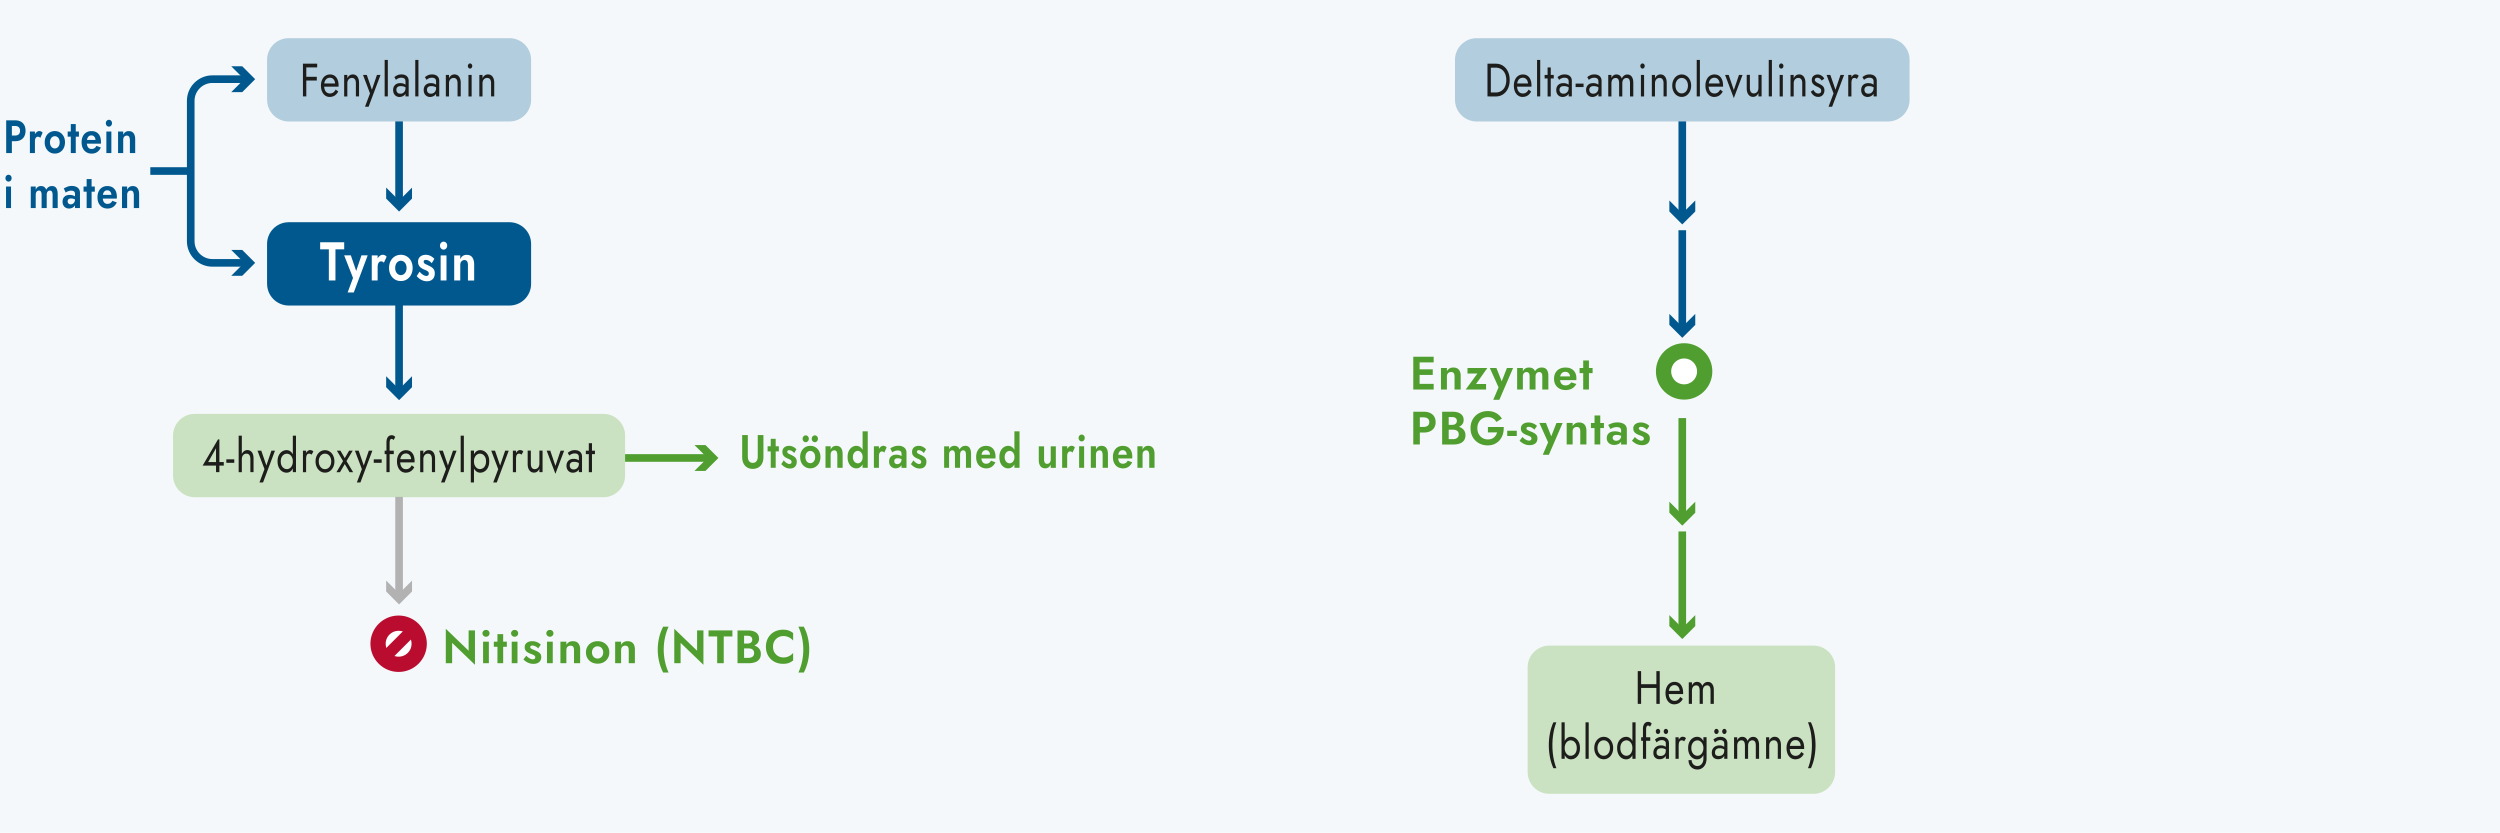 <svg id="Lager_1" xmlns="http://www.w3.org/2000/svg" viewBox="0 0 655 218.18"><style>.st1{fill:none;stroke:#509e2f;stroke-width:2}.st2{fill:#509e2f}.st3{fill:none;stroke:#00588f;stroke-width:2}.st4{fill:#00588f}.st5{fill:#b2cddd}.st6{fill:#1d1d1b}.st7{fill:#cae2c1}.st8{fill:#fff}</style><path fill="#f4f8fa" d="M0 0h655v218.18H0z"/><path class="st1" d="M163.22 119.99h22.72"/><path class="st2" d="M181.95 123.38l3.4-3.39-3.4-3.39h2.88l3.39 3.39-3.39 3.39zM124.44 165.17v9.01l-5.98-5.75v5.32h-1.66v-9.01l5.98 5.75v-5.32h1.66zM126.68 165.29c.18-.17.4-.25.66-.25s.47.08.65.25c.18.17.27.38.27.64 0 .25-.09.47-.27.64-.18.17-.4.26-.65.26s-.48-.09-.66-.26a.847.847 0 0 1-.28-.64c0-.26.1-.47.28-.64zm1.4 2.83v5.64h-1.51v-5.64h1.51zM132.79 168.12v1.34h-3.41v-1.34h3.41zm-.96-1.97v7.6h-1.5v-7.6h1.5zM134.18 165.29c.18-.17.4-.25.66-.25s.47.08.65.25.27.38.27.64c0 .25-.09.47-.27.64-.18.17-.4.26-.65.26s-.48-.09-.66-.26a.847.847 0 0 1-.28-.64c0-.26.1-.47.28-.64zm1.4 2.83v5.64h-1.51v-5.64h1.51zM138.51 172.34c.2.13.39.23.57.3.18.07.35.1.51.1.21 0 .37-.05.48-.14.11-.09.17-.22.17-.39a.53.53 0 0 0-.14-.37c-.09-.1-.23-.19-.4-.28-.18-.08-.4-.17-.67-.26-.26-.1-.5-.21-.74-.35s-.44-.31-.59-.54c-.16-.22-.23-.51-.23-.86 0-.33.09-.62.26-.85.18-.23.41-.41.71-.53.3-.12.63-.18 1-.18.31 0 .6.04.88.12.27.08.52.19.76.32.23.14.44.29.61.47l-.68.98c-.2-.22-.44-.4-.71-.54-.28-.14-.55-.21-.81-.21-.18 0-.31.04-.41.1-.1.07-.15.17-.15.31 0 .12.05.23.15.33.1.09.24.18.43.25s.4.16.64.27c.3.11.57.24.82.39s.45.32.61.53c.15.21.23.49.23.83 0 .56-.18 1-.54 1.32-.36.31-.86.47-1.49.47-.39 0-.75-.05-1.07-.16-.32-.11-.62-.25-.88-.42-.26-.18-.49-.37-.7-.57l.76-.99c.21.24.42.42.62.55zM143.42 165.29c.18-.17.4-.25.66-.25s.47.08.65.25.27.38.27.64c0 .25-.09.47-.27.64-.18.17-.4.26-.65.26s-.48-.09-.66-.26a.847.847 0 0 1-.28-.64c0-.26.1-.47.28-.64zm1.4 2.83v5.64h-1.51v-5.64h1.51zM150.18 169.46c-.14-.2-.38-.29-.7-.29-.22 0-.41.05-.58.14-.17.09-.3.23-.38.4-.09.17-.13.38-.13.61v3.43h-1.56v-5.64h1.56v.86c.17-.32.39-.56.67-.73.28-.17.61-.25 1-.25.66 0 1.14.19 1.46.57.32.38.48.91.48 1.59v3.6h-1.61v-3.43c0-.37-.07-.66-.21-.86zM153.92 169.39c.27-.44.63-.79 1.09-1.03s.98-.37 1.57-.37 1.11.12 1.57.37c.46.25.82.59 1.09 1.03.27.44.4.96.4 1.54 0 .58-.13 1.09-.4 1.54-.27.45-.63.79-1.09 1.04-.46.25-.98.37-1.57.37s-1.11-.12-1.57-.37-.82-.59-1.09-1.04c-.27-.45-.4-.96-.4-1.54 0-.58.14-1.1.4-1.54zm1.38 2.39c.13.24.31.43.53.56.22.13.47.2.74.2s.52-.07.74-.2c.22-.14.4-.32.53-.56.13-.24.2-.52.2-.84 0-.32-.07-.6-.2-.85s-.31-.43-.53-.56c-.22-.13-.47-.2-.74-.2s-.52.07-.74.2-.4.32-.53.56-.2.53-.2.85c.01.31.07.6.2.84zM164.52 169.46c-.14-.2-.38-.29-.7-.29-.22 0-.41.05-.58.14-.17.09-.3.23-.38.4-.09.17-.13.38-.13.61v3.43h-1.56v-5.64h1.56v.86c.17-.32.39-.56.67-.73.28-.17.61-.25 1-.25.66 0 1.14.19 1.46.57.32.38.48.91.48 1.59v3.6h-1.61v-3.43c0-.37-.07-.66-.21-.86zM175.17 164.19c-.42.92-.73 1.88-.95 2.91s-.32 2.06-.32 3.1.11 2.07.32 3.09c.22 1.02.53 1.99.95 2.92h-1.42c-.48-.92-.84-1.9-1.07-2.92-.24-1.02-.35-2.05-.35-3.09 0-1.05.12-2.08.35-3.1s.59-1.99 1.07-2.91h1.42zM184.3 165.17v9.01l-5.98-5.75v5.32h-1.66v-9.01l5.98 5.75v-5.32h1.66zM185.65 165.17h6.24v1.58h-2.27v7h-1.72v-7h-2.26v-1.58zM194.5 168.61h1.36c.25 0 .46-.04.65-.12.18-.08.33-.2.43-.36.1-.16.15-.34.15-.55 0-.33-.11-.58-.33-.75-.22-.17-.52-.26-.89-.26h-.92v5.79h1.1c.29 0 .55-.04.78-.13.23-.09.41-.22.55-.41.13-.19.2-.43.2-.72 0-.21-.04-.39-.11-.55-.08-.15-.18-.28-.32-.38-.14-.1-.3-.18-.49-.22-.18-.04-.38-.07-.6-.07h-1.54v-.96h1.69c.41 0 .8.05 1.17.14s.71.23 1 .42.53.44.7.74c.17.3.26.67.26 1.09 0 .56-.13 1.03-.39 1.39-.26.36-.63.63-1.1.8-.47.17-1.02.26-1.64.26h-2.98v-8.58h2.8c.56 0 1.05.08 1.48.24.42.16.76.4 1 .72.24.32.36.72.36 1.21 0 .43-.12.81-.36 1.12-.24.31-.57.55-1 .71-.42.16-.92.24-1.48.24h-1.51v-.81zM202.91 170.94a2.66 2.66 0 0 0 2.32 1.31c.4 0 .76-.05 1.07-.16a3.391 3.391 0 0 0 1.5-1.02v1.97a4.2 4.2 0 0 1-1.12.65c-.4.16-.91.23-1.53.23-.64 0-1.23-.11-1.78-.32a4.136 4.136 0 0 1-2.37-2.34c-.22-.54-.33-1.15-.33-1.81s.11-1.26.33-1.81a4.145 4.145 0 0 1 2.37-2.34c.55-.21 1.14-.32 1.78-.32.62 0 1.13.08 1.53.23.4.16.78.37 1.12.65v1.97c-.18-.21-.4-.41-.65-.59s-.53-.32-.85-.43a3.21 3.21 0 0 0-1.07-.16c-.48 0-.92.11-1.33.34-.41.22-.74.55-.99.96s-.38.91-.38 1.48c0 .6.13 1.09.38 1.51zM209.18 176.21c.42-.92.74-1.9.96-2.92.22-1.02.32-2.05.32-3.09 0-1.05-.11-2.08-.32-3.1-.22-1.02-.54-1.99-.96-2.91h1.42c.48.92.84 1.88 1.07 2.91.24 1.02.35 2.06.35 3.1s-.12 2.07-.35 3.09c-.24 1.02-.59 1.99-1.07 2.92h-1.42z"/><g><path class="st3" d="M104.56 30.42v22.71"/><path class="st4" d="M101.17 49.15l3.39 3.39 3.39-3.39v2.88l-3.39 3.39-3.39-3.39z"/></g><g><path class="st3" d="M104.56 79.84v22.72"/><path class="st4" d="M101.17 98.57l3.39 3.4 3.39-3.4v2.88l-3.39 3.39-3.39-3.39z"/></g><g><path class="st5" d="M69.98 26.16c0 3.12 2.55 5.67 5.67 5.67h57.83c3.12 0 5.67-2.55 5.67-5.67V15.67c0-3.12-2.55-5.67-5.67-5.67H75.64c-3.12 0-5.67 2.55-5.67 5.67v10.49z"/><path class="st6" d="M80.25 16.68v8.58h-.88v-8.58h.88zm-.4 0h3.25v.98h-3.25v-.98zm0 3.44H83v.98h-3.15v-.98zM85.18 25.02c-.34-.25-.61-.59-.8-1.04-.19-.44-.29-.95-.29-1.53 0-.59.1-1.1.3-1.54.2-.44.47-.79.83-1.03.36-.25.77-.37 1.24-.37s.88.12 1.21.35c.34.23.59.57.77 1 .18.43.27.95.27 1.54 0 .06 0 .12-.01.18v.12h-4.09v-.83h3.43l-.33.56c.02-.04.04-.1.06-.19.02-.09.03-.16.03-.21 0-.34-.06-.63-.17-.87s-.27-.44-.47-.58c-.2-.14-.44-.21-.71-.21-.32 0-.59.08-.82.24-.23.16-.4.39-.52.69-.12.3-.19.66-.19 1.1 0 .44.06.82.18 1.13.12.31.29.55.52.71.23.16.51.25.83.25s.61-.08.86-.25c.25-.17.46-.42.63-.77l.68.5c-.25.47-.56.83-.94 1.07-.38.24-.82.36-1.34.36a2.01 2.01 0 0 1-1.16-.38zM92.98 20.78c-.17-.24-.43-.36-.76-.36a1.142 1.142 0 0 0-1.07.68c-.1.21-.15.46-.15.74v3.43h-.83v-5.64H91v.88c.16-.34.36-.6.6-.76s.51-.25.83-.25c.51 0 .91.2 1.2.59s.44.93.44 1.61v3.56h-.83v-3.43c0-.46-.08-.81-.26-1.05zM96.57 27.96h-.94l1.31-3.49-1.83-4.84h.99l1.52 4.41-.34-.05 1.48-4.36h.94l-3.13 8.33zM101.61 15.7v9.56h-.83V15.7h.83zM103.99 24.08c.09.16.21.27.36.35s.33.12.54.12c.26 0 .49-.06.69-.18.2-.12.37-.3.49-.52.12-.23.18-.48.18-.78l.17.74c0 .36-.09.66-.28.9s-.41.41-.68.53c-.27.11-.53.17-.8.17-.29 0-.56-.07-.82-.21-.25-.14-.46-.35-.61-.62a2 2 0 0 1-.23-.98c0-.55.16-.99.49-1.32s.79-.5 1.38-.5c.35 0 .64.05.87.14.23.09.42.2.56.32s.23.21.28.29v.58c-.24-.2-.49-.34-.75-.42-.26-.09-.53-.13-.82-.13-.27 0-.49.04-.66.12-.17.08-.3.2-.38.34-.08.15-.12.32-.12.53.01.19.05.37.14.53zm-.66-3.88c.18-.16.43-.31.74-.47s.69-.23 1.14-.23c.37 0 .7.07.98.2s.5.33.65.58c.16.25.23.56.23.93v4.05h-.83v-3.91c0-.2-.03-.36-.08-.48a.71.71 0 0 0-.23-.3c-.1-.07-.22-.13-.35-.16s-.27-.05-.42-.05c-.24 0-.45.03-.64.1s-.35.14-.48.23-.24.17-.31.23l-.4-.72zM109.63 15.7v9.56h-.83V15.7h.83zM112 24.08c.09.16.21.27.36.35s.33.12.54.12c.26 0 .49-.06.69-.18.2-.12.37-.3.49-.52.12-.23.18-.48.18-.78l.17.74c0 .36-.09.66-.28.9s-.41.41-.68.53c-.27.11-.53.17-.8.17-.29 0-.56-.07-.82-.21-.25-.14-.46-.35-.61-.62a2 2 0 0 1-.23-.98c0-.55.16-.99.49-1.32s.79-.5 1.38-.5c.35 0 .64.05.87.14.23.09.42.2.56.32s.23.21.28.29v.58c-.24-.2-.49-.34-.75-.42-.26-.09-.53-.13-.82-.13-.27 0-.49.04-.66.12-.17.08-.3.2-.38.34-.08.15-.12.32-.12.53.01.19.06.37.14.53zm-.66-3.88c.18-.16.43-.31.74-.47s.69-.23 1.14-.23c.37 0 .7.07.98.2s.5.33.65.58c.16.25.23.56.23.93v4.05h-.83v-3.91c0-.2-.03-.36-.08-.48a.71.71 0 0 0-.23-.3c-.1-.07-.22-.13-.35-.16s-.27-.05-.42-.05c-.24 0-.45.03-.64.1s-.35.14-.48.23-.24.17-.31.23l-.4-.72zM119.62 20.78c-.17-.24-.43-.36-.76-.36a1.142 1.142 0 0 0-1.07.68c-.1.21-.15.46-.15.74v3.43h-.83v-5.64h.83v.88c.16-.34.36-.6.6-.76s.51-.25.83-.25c.51 0 .91.2 1.2.59s.44.93.44 1.61v3.56h-.83v-3.43c0-.46-.09-.81-.26-1.05zM122.75 16.82c.11-.13.25-.2.4-.2.16 0 .29.07.41.2.11.13.17.29.17.48 0 .18-.06.34-.17.47-.11.13-.25.2-.41.2-.15 0-.29-.07-.4-.2a.714.714 0 0 1-.17-.47c0-.19.06-.35.17-.48zm.82 2.81v5.64h-.83v-5.64h.83zM128.4 20.78c-.17-.24-.43-.36-.76-.36a1.142 1.142 0 0 0-1.07.68c-.1.21-.15.46-.15.74v3.43h-.83v-5.64h.83v.88c.16-.34.36-.6.6-.76s.51-.25.83-.25c.51 0 .91.2 1.2.59s.44.93.44 1.61v3.56h-.83v-3.43c0-.46-.08-.81-.26-1.05z"/></g><g><path class="st4" d="M3.11 31.53v8.58H1.62v-8.58h1.49zm-.59 0h1.45c.58 0 1.07.11 1.47.33.41.22.72.54.93.94s.32.9.32 1.46c0 .56-.11 1.04-.32 1.45s-.52.73-.93.95c-.41.22-.9.33-1.47.33H2.52v-1.48h1.45c.4 0 .71-.11.94-.32.23-.21.34-.52.34-.93 0-.42-.11-.73-.34-.94s-.54-.31-.94-.31H2.52v-1.48zM9.15 40.11H7.83v-5.64h1.32v5.64zm1.13-4.21a.724.724 0 0 0-.35-.08c-.17 0-.31.05-.43.16s-.21.26-.27.45c-.06.19-.09.42-.09.69l-.37-.44c0-.45.07-.85.22-1.2s.34-.63.57-.83c.24-.21.48-.31.73-.31.17 0 .34.04.49.11.16.07.28.18.38.33l-.61 1.35c-.09-.1-.18-.18-.27-.23zM12.06 35.74c.23-.44.55-.79.95-1.03.4-.25.85-.37 1.36-.37.51 0 .96.12 1.36.37s.71.59.95 1.03c.23.44.35.96.35 1.54 0 .58-.12 1.09-.35 1.54-.23.45-.55.79-.95 1.04s-.85.37-1.36.37c-.51 0-.96-.12-1.36-.37-.4-.25-.71-.59-.95-1.04-.23-.45-.35-.96-.35-1.54.01-.58.12-1.09.35-1.54zm1.2 2.39c.11.24.27.43.46.56.19.13.41.2.64.2.24 0 .45-.07.65-.2.19-.14.35-.32.46-.56s.17-.52.17-.84c0-.32-.06-.6-.17-.85s-.27-.43-.46-.56a1.135 1.135 0 0 0-1.29 0c-.19.13-.35.32-.46.56s-.17.53-.17.85c0 .32.06.6.17.84zM20.68 34.47v1.34h-2.95v-1.34h2.95zm-.83-1.96v7.6h-1.3v-7.6h1.3zM22.6 39.86c-.39-.25-.69-.59-.9-1.02-.21-.44-.32-.95-.32-1.55 0-.6.11-1.13.32-1.56.21-.44.51-.78.9-1.02s.85-.36 1.37-.36c.53 0 .98.11 1.35.34.37.23.65.55.85.98.19.43.29.95.29 1.55 0 .07 0 .15-.01.23s-.01.15-.02.2h-4.28v-.98h3.11l-.36.56c.03-.05.05-.12.08-.2.02-.09.04-.16.04-.21 0-.28-.04-.51-.13-.71-.09-.2-.21-.35-.37-.47a.975.975 0 0 0-.56-.17c-.26 0-.48.07-.66.2-.18.14-.31.34-.41.6-.09.27-.14.59-.15.99 0 .38.05.69.14.96.09.26.23.46.42.6.19.14.41.21.68.21.3 0 .55-.07.76-.2s.39-.34.52-.61l1.17.43c-.25.53-.58.93-.99 1.2-.41.27-.91.4-1.48.4-.52-.02-.97-.14-1.36-.39zM27.97 31.64c.16-.17.35-.25.57-.25.22 0 .41.08.57.25.16.17.23.38.23.64 0 .25-.08.47-.23.64-.16.17-.34.26-.57.26-.22 0-.41-.09-.57-.26a.892.892 0 0 1-.24-.64c0-.25.08-.47.24-.64zm1.21 2.83v5.64h-1.31v-5.64h1.31zM33.82 35.82c-.12-.2-.33-.29-.6-.29a.94.94 0 0 0-.5.14c-.15.09-.26.23-.33.4-.08.17-.11.38-.11.61v3.43h-1.35v-5.64h1.35v.86c.15-.32.34-.56.58-.73.24-.17.53-.25.87-.25.57 0 .99.19 1.27.57.28.38.42.91.42 1.59v3.6h-1.39v-3.43c-.02-.38-.09-.67-.21-.86zM1.67 46.04c.16-.17.35-.25.57-.25.22 0 .41.08.57.25.16.17.23.38.23.64 0 .25-.08.47-.23.64-.16.17-.34.26-.57.26-.22 0-.41-.09-.57-.26a.892.892 0 0 1-.24-.64c0-.26.08-.47.24-.64zm1.22 2.83v5.64H1.58v-5.64h1.31zM15.13 54.51h-1.35v-3.43c0-.38-.06-.67-.17-.86s-.29-.29-.54-.29c-.17 0-.31.04-.44.13a.91.91 0 0 0-.29.39c-.07.18-.1.39-.1.63v3.43H10.9v-3.43c0-.38-.06-.67-.17-.86s-.29-.29-.54-.29c-.17 0-.31.04-.44.13-.12.09-.22.22-.29.39s-.1.39-.1.63v3.43h-1.3v-5.64h1.3v.83c.14-.31.32-.55.55-.71s.5-.25.82-.25c.35 0 .64.08.87.25.23.16.4.4.5.72.17-.32.39-.56.64-.72s.54-.25.87-.25c.35 0 .64.08.86.25.22.17.39.41.49.74.11.32.16.71.16 1.17v3.61zM17.83 53.18c.07.12.16.21.29.27.12.06.25.09.4.09.21 0 .4-.05.56-.15.17-.1.3-.25.41-.44.1-.19.16-.42.16-.69l.17.74c0 .36-.08.66-.25.91-.17.25-.39.43-.66.55-.27.12-.55.18-.84.18-.3 0-.58-.07-.83-.21-.26-.14-.46-.34-.62-.61-.16-.27-.23-.59-.23-.97 0-.55.16-.98.49-1.3s.79-.48 1.38-.48c.31 0 .57.04.81.11.23.07.43.16.59.27.16.11.27.21.34.31v.74c-.19-.16-.4-.29-.63-.37-.25-.09-.49-.13-.75-.13-.21 0-.38.03-.51.09s-.23.15-.29.26c-.06.11-.09.25-.09.41s.03.3.1.42zm-1.12-3.8c.25-.16.55-.3.92-.45s.76-.21 1.21-.21c.41 0 .77.07 1.09.21.32.14.57.34.75.61.18.27.27.59.27.97v4h-1.3v-3.67c0-.16-.02-.29-.06-.4s-.11-.2-.19-.28a.832.832 0 0 0-.31-.16 1.62 1.62 0 0 0-.4-.05c-.22 0-.43.03-.63.09s-.37.13-.52.21c-.15.08-.25.15-.32.21l-.51-1.08zM24.84 48.87v1.34h-2.95v-1.34h2.95zM24 46.91v7.6h-1.3v-7.6H24zM26.76 54.26c-.39-.25-.69-.59-.9-1.02-.21-.44-.32-.95-.32-1.55 0-.6.11-1.13.32-1.56.21-.44.51-.78.9-1.02s.85-.36 1.37-.36c.53 0 .98.11 1.35.34.37.23.65.55.85.98.19.43.29.95.29 1.55 0 .07 0 .15-.01.23s-.01.15-.01.19h-4.28v-.98h3.11l-.36.56c.03-.05.05-.12.08-.2.02-.09.04-.16.04-.21 0-.28-.04-.51-.13-.71-.09-.2-.21-.35-.37-.47a.975.975 0 0 0-.56-.17c-.26 0-.48.07-.66.2-.18.14-.31.34-.41.6-.09.27-.14.59-.15.99 0 .38.05.69.14.96.09.26.23.46.42.6.19.14.41.21.68.21.3 0 .55-.07.76-.2s.39-.34.52-.61l1.17.43c-.25.53-.58.93-.99 1.2-.41.27-.91.4-1.48.4-.53-.01-.98-.13-1.37-.38zM34.85 50.22c-.12-.2-.33-.29-.6-.29a.94.94 0 0 0-.5.14c-.15.09-.26.23-.33.4-.08.17-.11.38-.11.61v3.43h-1.35v-5.64h1.35v.86c.15-.32.34-.56.58-.73.24-.17.53-.25.87-.25.57 0 .99.19 1.27.57.28.38.42.91.42 1.59v3.6h-1.39v-3.43c-.02-.38-.09-.67-.21-.86z"/></g><g><path class="st2" d="M195.93 113.99v5.65c0 .49.11.88.33 1.18.22.3.54.45.97.45s.75-.15.97-.45c.22-.3.33-.69.33-1.18v-5.65h1.49v5.76c0 .51-.07.95-.21 1.34s-.33.71-.59.97c-.25.26-.55.46-.89.59-.34.13-.71.2-1.1.2-.4 0-.77-.07-1.11-.2-.34-.13-.63-.33-.88-.59a2.67 2.67 0 0 1-.58-.97c-.14-.38-.21-.83-.21-1.34v-5.76h1.48zM204.06 116.93v1.34h-2.95v-1.34h2.95zm-.83-1.96v7.6h-1.3v-7.6h1.3zM205.89 121.16c.17.13.34.23.49.3.16.07.3.1.44.1.18 0 .32-.05.42-.14.1-.09.15-.22.15-.39 0-.15-.04-.27-.12-.37a1.3 1.3 0 0 0-.35-.28c-.15-.08-.35-.17-.58-.26-.22-.1-.44-.21-.64-.35s-.38-.31-.51-.54c-.14-.22-.2-.51-.2-.86 0-.33.08-.62.23-.85s.36-.41.62-.53c.26-.12.55-.18.87-.18.27 0 .52.04.76.12.24.08.45.19.66.32.2.14.38.29.53.47l-.59.98c-.17-.22-.38-.4-.62-.54s-.47-.21-.7-.21a.64.64 0 0 0-.36.1c-.09.07-.13.17-.13.31 0 .12.04.23.13.33.09.09.21.18.37.25s.35.16.56.27c.26.11.49.24.71.39.22.14.39.32.52.53.13.21.2.49.2.83 0 .56-.16 1-.47 1.32s-.74.47-1.29.47c-.34 0-.65-.05-.93-.16a3.29 3.29 0 0 1-.76-.42c-.23-.18-.43-.37-.61-.57l.66-.99c.18.24.37.41.54.55zM209.99 118.21c.23-.44.55-.79.95-1.03.4-.25.85-.37 1.36-.37.51 0 .96.12 1.36.37s.71.59.95 1.03c.23.44.35.96.35 1.54 0 .58-.12 1.09-.35 1.54-.23.45-.55.79-.95 1.04s-.85.37-1.36.37c-.51 0-.96-.12-1.36-.37-.4-.25-.71-.59-.95-1.04-.23-.45-.35-.96-.35-1.54 0-.58.12-1.1.35-1.54zm.54-3.89c.16-.17.35-.25.57-.25.22 0 .41.08.57.25.16.17.24.38.24.64 0 .25-.08.47-.24.64-.16.17-.35.26-.57.26-.22 0-.41-.09-.57-.26a.892.892 0 0 1-.24-.64c0-.26.08-.48.24-.64zm.66 6.27c.11.24.27.43.46.56.19.13.41.2.64.2.24 0 .45-.07.65-.2.19-.14.35-.32.46-.56s.17-.52.17-.84c0-.32-.06-.6-.17-.85s-.27-.43-.46-.56a1.135 1.135 0 0 0-1.29 0c-.19.13-.35.32-.46.56s-.17.53-.17.85c-.01.32.05.6.17.84zm1.73-6.27c.16-.17.35-.25.57-.25s.41.08.57.25c.16.17.24.38.24.64 0 .25-.08.47-.24.64-.16.17-.35.26-.57.26s-.41-.09-.57-.26a.892.892 0 0 1-.24-.64c0-.26.08-.48.24-.64zM219.17 118.28c-.12-.2-.33-.29-.6-.29a.94.94 0 0 0-.5.14c-.15.09-.26.23-.33.4-.08.17-.11.38-.11.61v3.43h-1.35v-5.64h1.35v.86c.15-.32.34-.56.58-.73.24-.17.53-.25.87-.25.57 0 .99.19 1.27.57.28.38.42.91.42 1.59v3.6h-1.39v-3.43c-.03-.37-.09-.66-.21-.86zM222.39 118.15c.21-.44.5-.77.85-1 .35-.23.73-.34 1.12-.34.4 0 .76.12 1.07.36.31.24.55.57.73 1.01s.27.96.27 1.58c0 .6-.09 1.13-.27 1.57s-.42.78-.73 1.02-.66.36-1.07.36c-.4 0-.77-.11-1.12-.34s-.64-.56-.85-1.01-.32-.97-.32-1.59c0-.64.1-1.18.32-1.62zm1.25 2.48c.12.25.28.43.48.56.2.13.42.2.65.2.2 0 .4-.06.59-.19.19-.13.35-.31.47-.56.12-.25.18-.54.18-.88 0-.34-.06-.64-.18-.88-.12-.25-.28-.43-.47-.56-.19-.13-.39-.19-.59-.19-.23 0-.44.07-.65.2-.2.13-.36.32-.48.56-.12.25-.18.54-.18.87 0 .33.06.62.18.87zm3.71-7.62v9.56H226v-9.56h1.35zM230.28 122.57h-1.32v-5.64h1.32v5.64zm1.13-4.21a.724.724 0 0 0-.35-.08c-.17 0-.31.05-.43.16s-.21.26-.27.45c-.06.19-.09.42-.09.69l-.37-.44c0-.45.07-.85.22-1.2s.34-.63.57-.83c.24-.21.48-.31.73-.31.17 0 .34.04.49.11.16.07.28.18.38.33l-.61 1.35c-.09-.1-.18-.17-.27-.23zM234.39 121.24c.07.12.16.21.29.27.12.06.25.09.4.09.21 0 .4-.05.56-.15.17-.1.3-.25.41-.44.1-.19.16-.42.16-.69l.17.74c0 .36-.08.66-.25.91-.17.25-.39.43-.66.55-.27.12-.55.18-.84.18-.3 0-.58-.07-.83-.21-.26-.14-.46-.34-.62-.61-.16-.27-.23-.59-.23-.97 0-.55.16-.98.49-1.3s.79-.48 1.38-.48c.31 0 .57.04.81.11.23.07.43.16.59.27.16.11.27.21.34.31v.74c-.19-.16-.4-.29-.63-.37-.23-.08-.48-.12-.73-.12-.21 0-.38.03-.51.09s-.23.15-.29.26c-.06.11-.09.25-.09.41s.01.3.08.41zm-1.13-3.79c.25-.16.55-.3.92-.45s.76-.21 1.21-.21c.41 0 .77.07 1.09.21.32.14.57.34.75.61.18.27.27.59.27.97v4h-1.3v-3.67c0-.16-.02-.29-.06-.4s-.11-.2-.19-.28a.832.832 0 0 0-.31-.16 1.62 1.62 0 0 0-.4-.05c-.22 0-.43.03-.63.09s-.37.13-.52.21c-.15.08-.25.15-.32.21l-.51-1.08zM239.86 121.16c.17.13.34.23.49.3.16.07.3.1.44.1.18 0 .32-.05.42-.14.1-.09.15-.22.15-.39 0-.15-.04-.27-.12-.37a1.3 1.3 0 0 0-.35-.28c-.15-.08-.35-.17-.58-.26-.22-.1-.44-.21-.64-.35s-.38-.31-.51-.54c-.14-.22-.2-.51-.2-.86 0-.33.08-.62.23-.85s.36-.41.62-.53c.26-.12.55-.18.87-.18.27 0 .52.04.76.12.24.08.45.19.66.32.2.14.38.29.53.47l-.59.98c-.17-.22-.38-.4-.62-.54s-.47-.21-.7-.21a.64.64 0 0 0-.36.1c-.09.07-.13.17-.13.31 0 .12.04.23.13.33.09.09.21.18.37.25s.35.16.56.27c.26.11.49.24.71.39.22.14.39.32.52.53.13.21.2.49.2.83 0 .56-.16 1-.47 1.32s-.74.47-1.29.47c-.34 0-.65-.05-.93-.16a3.29 3.29 0 0 1-.76-.42c-.23-.18-.43-.37-.61-.57l.66-.99c.18.24.36.41.54.55zM254.43 122.57h-1.35v-3.43c0-.38-.06-.67-.17-.86s-.29-.29-.54-.29c-.17 0-.31.04-.44.13a.91.91 0 0 0-.29.39c-.07.18-.1.39-.1.63v3.43h-1.34v-3.43c0-.38-.06-.67-.17-.86s-.29-.29-.54-.29c-.17 0-.31.04-.44.13-.12.09-.22.22-.29.39s-.1.39-.1.63v3.43h-1.3v-5.64h1.3v.83c.14-.31.32-.55.55-.71s.5-.25.82-.25c.35 0 .64.08.87.25.23.16.4.4.5.72.17-.32.39-.56.64-.72s.54-.25.87-.25c.35 0 .64.08.86.25.22.17.39.41.49.74.11.32.16.71.16 1.17v3.61zM256.97 122.33c-.39-.25-.69-.59-.9-1.02-.21-.44-.32-.95-.32-1.55 0-.6.11-1.13.32-1.56.21-.44.51-.78.9-1.02s.85-.36 1.37-.36c.53 0 .98.11 1.35.34.37.23.65.55.85.98.19.43.29.95.29 1.55 0 .07 0 .15-.01.23s-.01.15-.02.2h-4.28v-.98h3.11l-.36.56c.03-.05.05-.12.08-.2.02-.09.04-.16.04-.21 0-.28-.04-.51-.13-.71-.09-.2-.21-.35-.37-.47a.975.975 0 0 0-.56-.17c-.26 0-.48.07-.66.2-.18.14-.31.34-.41.6-.09.27-.14.59-.15.99 0 .38.05.69.14.96.09.26.23.46.42.6.19.14.41.21.68.21.3 0 .55-.07.76-.2s.39-.34.52-.61l1.17.43c-.25.53-.58.93-.99 1.2-.41.27-.91.4-1.48.4-.52-.02-.97-.15-1.36-.39zM262.16 118.15c.21-.44.5-.77.85-1 .35-.23.73-.34 1.12-.34.4 0 .76.12 1.07.36.31.24.55.57.73 1.01s.27.96.27 1.58c0 .6-.09 1.13-.27 1.57s-.42.78-.73 1.02-.66.36-1.07.36c-.4 0-.77-.11-1.12-.34s-.64-.56-.85-1.01-.32-.97-.32-1.59c0-.64.1-1.18.32-1.62zm1.25 2.48c.12.25.28.43.48.56.2.13.42.2.65.2.2 0 .4-.06.59-.19.19-.13.35-.31.47-.56.12-.25.18-.54.18-.88 0-.34-.06-.64-.18-.88-.12-.25-.28-.43-.47-.56-.19-.13-.39-.19-.59-.19-.23 0-.44.07-.65.2-.2.13-.36.32-.48.56-.12.25-.18.54-.18.87 0 .33.06.62.18.87zm3.71-7.62v9.56h-1.35v-9.56h1.35zM273.74 121.22c.12.2.33.3.6.3.19 0 .36-.05.5-.14a.94.94 0 0 0 .33-.4c.08-.17.12-.38.12-.61v-3.43h1.34v5.64h-1.34v-.86c-.15.32-.35.56-.58.73-.24.17-.52.25-.86.25-.57 0-.99-.19-1.27-.58s-.42-.91-.42-1.58v-3.6h1.39v3.43c0 .37.07.65.19.85zM279.6 122.57h-1.32v-5.64h1.32v5.64zm1.13-4.21a.724.724 0 0 0-.35-.08c-.17 0-.31.05-.43.16s-.21.26-.27.45c-.06.19-.09.42-.09.69l-.37-.44c0-.45.07-.85.22-1.2s.34-.63.57-.83c.24-.21.48-.31.73-.31.17 0 .34.04.49.11.16.07.28.18.38.33l-.61 1.35a.973.973 0 0 0-.27-.23zM282.83 114.11c.16-.17.35-.25.57-.25.22 0 .41.08.57.25.16.17.23.38.23.64 0 .25-.08.47-.23.64-.16.17-.34.26-.57.26-.22 0-.41-.09-.57-.26a.892.892 0 0 1-.24-.64c0-.26.08-.47.24-.64zm1.21 2.82v5.64h-1.31v-5.64h1.31zM288.68 118.28c-.12-.2-.33-.29-.6-.29a.94.94 0 0 0-.5.14c-.15.09-.26.23-.33.4-.08.17-.11.38-.11.61v3.43h-1.35v-5.64h1.35v.86c.15-.32.34-.56.58-.73.24-.17.53-.25.87-.25.57 0 .99.19 1.27.57.28.38.42.91.42 1.59v3.6h-1.39v-3.43c-.02-.37-.09-.66-.21-.86zM292.8 122.33c-.39-.25-.69-.59-.9-1.02-.21-.44-.32-.95-.32-1.55 0-.6.11-1.13.32-1.56.21-.44.51-.78.9-1.02s.85-.36 1.37-.36c.53 0 .98.11 1.35.34.37.23.65.55.85.98.19.43.29.95.29 1.55 0 .07 0 .15-.01.23s-.01.15-.02.2h-4.28v-.98h3.11l-.36.56c.03-.05.05-.12.08-.2.02-.09.04-.16.04-.21 0-.28-.04-.51-.13-.71-.09-.2-.21-.35-.37-.47a.975.975 0 0 0-.56-.17c-.26 0-.48.07-.66.2-.18.14-.31.34-.41.6-.09.27-.14.59-.15.99 0 .38.05.69.14.96.09.26.23.46.42.6.19.14.41.21.68.21.3 0 .55-.07.76-.2s.39-.34.52-.61l1.17.43c-.25.53-.58.93-.99 1.2-.41.27-.91.4-1.48.4-.52-.02-.97-.15-1.36-.39zM300.89 118.28c-.12-.2-.33-.29-.6-.29a.94.94 0 0 0-.5.14c-.15.09-.26.23-.33.4-.08.17-.11.38-.11.61v3.43H298v-5.64h1.35v.86c.15-.32.34-.56.58-.73.24-.17.53-.25.87-.25.57 0 .99.19 1.27.57.28.38.42.91.42 1.59v3.6h-1.39v-3.43c-.03-.37-.09-.66-.21-.86z"/></g><g><path class="st7" d="M45.34 124.6c0 3.12 2.55 5.67 5.67 5.67h107.1c3.12 0 5.67-2.55 5.67-5.67v-10.49c0-3.12-2.55-5.67-5.67-5.67H51.01c-3.12 0-5.67 2.55-5.67 5.67v10.49z"/></g><g><path class="st6" d="M57.12 115.12h.36v8.58h-.88V117.43l-2.06 3.63h4.09v.92h-5.54l4.03-6.86zM59.3 120.34h2.08v.92H59.3v-.92zM63.36 123.71h-.83v-9.56h.83v9.56zm1.98-4.49c-.17-.24-.42-.36-.76-.36-.24 0-.46.06-.64.18s-.33.29-.43.5c-.1.21-.15.45-.15.72h-.27c0-.45.07-.85.22-1.2s.34-.62.6-.83c.25-.2.55-.31.88-.31.33 0 .62.08.87.25.25.16.44.41.57.74s.2.74.2 1.23v3.56h-.83v-3.43c-.01-.46-.09-.81-.26-1.05zM68.92 126.4h-.94l1.31-3.49-1.83-4.84h.99l1.52 4.41-.34-.05 1.48-4.36h.94l-3.13 8.33zM73.04 119.31c.21-.44.5-.77.86-1.01s.76-.36 1.19-.36c.4 0 .75.12 1.05.36.3.24.53.57.7 1.01s.25.96.25 1.58c0 .6-.08 1.13-.25 1.57s-.4.78-.7 1.02c-.3.24-.65.36-1.05.36-.43 0-.82-.12-1.19-.36-.36-.24-.65-.58-.86-1.02s-.32-.96-.32-1.57c-.01-.62.1-1.14.32-1.58zm.74 2.68c.15.3.35.53.6.69s.52.23.81.23c.24 0 .48-.08.72-.23.24-.16.43-.38.58-.69.15-.3.23-.67.23-1.1 0-.43-.08-.8-.23-1.1-.15-.3-.35-.53-.58-.69-.24-.15-.47-.23-.72-.23-.29 0-.56.08-.81.23-.25.16-.45.38-.6.69-.15.3-.22.67-.22 1.1 0 .43.07.8.22 1.1zm3.77-7.85v9.56h-.83v-9.56h.83zM80.2 123.71h-.83v-5.64h.83v5.64zm1.14-4.78a.818.818 0 0 0-.34-.07c-.21 0-.37.06-.49.18s-.2.29-.24.5c-.05.21-.07.45-.07.72h-.37c0-.45.07-.85.2-1.2.14-.35.31-.62.52-.83.21-.2.43-.31.66-.31.17 0 .33.03.48.08s.29.16.41.31l-.46.81c-.11-.07-.21-.14-.3-.19zM83 119.37c.22-.44.51-.79.89-1.04.37-.25.79-.38 1.26-.38s.89.13 1.26.38.67.6.88 1.04.33.95.33 1.52c0 .56-.11 1.07-.33 1.51-.22.45-.51.79-.88 1.05s-.79.38-1.26.38c-.46 0-.88-.13-1.26-.38-.37-.25-.67-.6-.89-1.05-.22-.45-.33-.95-.33-1.51 0-.57.11-1.08.33-1.52zm.73 2.56c.14.3.34.54.58.72s.52.26.84.26.59-.09.84-.26.44-.42.58-.72c.14-.3.21-.65.21-1.04s-.07-.74-.21-1.05c-.14-.31-.34-.55-.58-.72-.25-.17-.52-.26-.84-.26s-.59.09-.84.26-.44.41-.58.72c-.14.31-.21.66-.21 1.05s.07.74.21 1.04zM92.41 118.07l-1.63 2.73 1.74 2.91h-.94l-1.25-2.13-1.25 2.13h-.94l1.74-2.91-1.63-2.73h.94l1.14 1.96 1.14-1.96h.94zM94.43 126.4h-.93l1.31-3.49-1.83-4.84h.99l1.52 4.41-.34-.05 1.48-4.36h.94l-3.14 8.33zM97.92 120.34H100v.92h-2.08v-.92zM103.17 118.07v.92h-2.39v-.92h2.39zm-.33-3.01a.66.66 0 0 0-.27-.06.4.4 0 0 0-.26.1c-.07.07-.13.19-.17.35-.04.16-.06.38-.06.65v7.6h-.83v-7.72c0-.45.06-.82.17-1.1.11-.29.27-.5.47-.64.2-.14.45-.21.74-.21a1.07 1.07 0 0 1 .72.25c.09.07.15.15.2.23l-.46.81c-.08-.14-.16-.23-.25-.26zM105.1 123.46c-.34-.25-.61-.59-.8-1.04-.19-.44-.29-.95-.29-1.53 0-.59.1-1.1.3-1.54.2-.44.47-.79.83-1.03.36-.25.77-.37 1.24-.37s.88.12 1.21.35c.34.23.59.57.77 1 .18.43.27.95.27 1.54 0 .06 0 .12-.01.18v.12h-4.09v-.83h3.43l-.33.56c.02-.04.04-.1.06-.19.02-.09.03-.16.03-.21 0-.34-.06-.63-.17-.87s-.27-.44-.47-.58c-.2-.14-.44-.21-.71-.21-.32 0-.59.08-.82.24-.23.16-.4.39-.52.69-.12.3-.19.66-.19 1.1 0 .44.06.82.18 1.13.12.31.29.55.52.71.23.16.51.25.83.25s.61-.08.86-.25c.25-.17.46-.42.63-.77l.68.5c-.25.47-.56.83-.94 1.07-.38.24-.82.36-1.34.36-.43-.01-.82-.13-1.16-.38zM112.9 119.22c-.17-.24-.43-.36-.76-.36a1.142 1.142 0 0 0-1.07.68c-.1.21-.15.46-.15.74v3.43h-.83v-5.64h.83v.88c.16-.34.36-.6.6-.76s.51-.25.83-.25c.51 0 .91.2 1.2.59s.44.93.44 1.61v3.56h-.83v-3.43c0-.46-.09-.81-.26-1.05zM116.49 126.4h-.94l1.31-3.49-1.83-4.84h.99l1.52 4.41-.34-.05 1.48-4.36h.94l-3.13 8.33zM121.53 114.14v9.56h-.83v-9.56h.83zM123.35 126.4v-8.34h.83v8.34h-.83zm4.51-3.94c-.21.44-.5.78-.86 1.02s-.75.36-1.19.36c-.4 0-.74-.12-1.04-.36-.3-.24-.54-.58-.71-1.02s-.25-.96-.25-1.57c0-.61.08-1.14.25-1.58s.41-.77.71-1.01.65-.36 1.04-.36c.44 0 .83.12 1.19.36s.64.57.86 1.01c.21.44.32.96.32 1.58 0 .6-.11 1.13-.32 1.57zm-.74-2.68c-.15-.3-.35-.53-.59-.69a1.56 1.56 0 0 0-.82-.23c-.24 0-.48.08-.72.23-.24.16-.43.38-.58.69-.15.3-.23.67-.23 1.1 0 .43.08.8.23 1.1.15.3.35.53.58.69.24.16.47.23.72.23.3 0 .57-.08.82-.23.25-.16.44-.38.59-.69.15-.3.22-.67.22-1.1 0-.43-.07-.79-.22-1.1zM130.16 126.4h-.94l1.31-3.49-1.83-4.84h.99l1.52 4.41-.34-.05 1.48-4.36h.94l-3.13 8.33zM135.2 123.71h-.83v-5.64h.83v5.64zm1.14-4.78a.818.818 0 0 0-.34-.07c-.21 0-.37.06-.49.18s-.2.29-.24.5c-.05.21-.07.45-.07.72h-.37c0-.45.07-.85.2-1.2.14-.35.31-.62.52-.83.21-.2.43-.31.66-.31.17 0 .33.03.48.08s.29.16.41.31l-.46.81c-.11-.07-.21-.14-.3-.19zM139.34 122.54c.17.25.43.37.76.37a1.142 1.142 0 0 0 1.07-.68c.1-.21.15-.46.15-.74v-3.43h.83v5.64h-.83v-.88c-.16.34-.36.59-.59.75-.24.17-.51.25-.83.25-.5 0-.9-.2-1.2-.6-.3-.4-.45-.94-.45-1.61v-3.56h.83v3.43c0 .47.08.82.26 1.06zM144.17 118.07l1.35 3.98 1.35-3.98h.94l-2.29 6.07-2.29-6.07h.94zM149.41 122.52c.09.16.21.27.36.35s.33.12.54.12c.26 0 .49-.06.69-.18.2-.12.37-.3.49-.52.12-.23.18-.48.18-.78l.17.74c0 .36-.09.66-.28.9s-.41.41-.68.53c-.27.11-.53.17-.8.17-.29 0-.56-.07-.82-.21-.25-.14-.46-.35-.61-.62a2 2 0 0 1-.23-.98c0-.55.16-.99.49-1.32s.79-.5 1.38-.5c.35 0 .64.05.87.14.23.09.42.2.56.32s.23.21.28.29v.58c-.24-.2-.49-.34-.75-.42-.26-.09-.53-.13-.82-.13-.27 0-.49.04-.66.12-.17.08-.3.2-.38.34-.08.15-.12.32-.12.53.01.19.05.37.14.53zm-.66-3.88c.18-.16.43-.31.74-.47s.69-.23 1.14-.23c.37 0 .7.07.98.2s.5.33.65.58c.16.25.23.56.23.93v4.05h-.83v-3.91c0-.2-.03-.36-.08-.48a.71.71 0 0 0-.23-.3c-.1-.07-.22-.13-.35-.16s-.27-.05-.42-.05c-.24 0-.45.03-.64.1s-.35.14-.48.23-.24.17-.31.23l-.4-.72zM155.88 118.07v.92h-2.39v-.92h2.39zm-.78-1.96v7.6h-.83v-7.6h.83z"/></g><g><path class="st4" d="M69.98 74.38c0 3.12 2.55 5.67 5.67 5.67h57.83c3.12 0 5.67-2.55 5.67-5.67V63.89c0-3.12-2.55-5.67-5.67-5.67H75.64c-3.12 0-5.67 2.55-5.67 5.67v10.49z"/><path class="st8" d="M83.87 63.47h6.31v1.85h-2.29v8.17h-1.73v-8.17h-2.28v-1.85zM92.69 76.63h-1.61l1.41-3.81-2.32-5.92h1.75l1.8 5.24-.78-.03 1.76-5.21h1.64l-3.65 9.73zM98.94 73.49H97.4v-6.58h1.54v6.58zm1.32-4.92a.83.83 0 0 0-.41-.09.71.71 0 0 0-.5.19c-.14.12-.24.3-.31.52s-.1.49-.1.81l-.44-.52c0-.52.08-.99.25-1.39s.39-.73.67-.97c.27-.24.56-.36.85-.36.2 0 .39.04.58.13.18.09.33.21.44.39l-.72 1.57c-.1-.13-.21-.21-.31-.28zM102.34 68.39c.27-.52.64-.92 1.1-1.2.46-.29.99-.43 1.58-.43.59 0 1.12.14 1.58.43.47.29.83.69 1.1 1.2.27.51.41 1.12.41 1.8 0 .68-.14 1.28-.41 1.8-.27.52-.64.92-1.1 1.21-.46.29-.99.43-1.58.43-.59 0-1.12-.14-1.58-.43a3 3 0 0 1-1.1-1.21c-.27-.52-.41-1.12-.41-1.8.01-.68.14-1.28.41-1.8zm1.4 2.79c.13.28.31.5.54.66.23.16.48.24.75.24s.53-.08.75-.24c.23-.16.41-.38.54-.66.13-.28.2-.61.2-.98s-.07-.7-.2-.99c-.13-.29-.31-.51-.54-.66-.23-.15-.48-.23-.75-.23-.28 0-.53.08-.75.23-.23.15-.41.37-.54.66-.13.29-.2.61-.2.99s.06.7.2.98zM110.6 71.83c.2.16.39.27.58.35.18.08.35.11.52.11.21 0 .37-.05.48-.16a.61.61 0 0 0 .17-.45c0-.17-.05-.32-.14-.44-.09-.12-.23-.23-.41-.32s-.4-.2-.68-.3c-.26-.11-.51-.25-.75-.41s-.44-.37-.6-.63-.24-.6-.24-1.01c0-.39.09-.72.27-.99.18-.27.42-.48.72-.61s.64-.21 1.01-.21c.32 0 .61.05.89.14s.53.22.76.38.44.34.62.55l-.69 1.14c-.2-.26-.44-.47-.72-.63s-.55-.24-.82-.24c-.18 0-.32.04-.42.12s-.15.2-.15.36c0 .14.05.27.15.38.1.11.25.21.44.29.19.09.41.19.65.31.3.13.58.28.83.45.25.17.46.37.61.62.15.25.23.57.23.97 0 .66-.18 1.17-.55 1.54-.36.37-.87.55-1.5.55-.4 0-.76-.06-1.09-.19-.33-.12-.62-.29-.89-.49s-.5-.43-.71-.67l.76-1.16c.25.29.46.5.67.65zM115.56 63.61c.19-.2.41-.29.67-.29.26 0 .48.1.66.29.18.2.27.45.27.75s-.09.54-.27.74a.89.89 0 0 1-1.33 0c-.19-.2-.28-.45-.28-.74 0-.3.09-.55.28-.75zm1.42 3.3v6.58h-1.53v-6.58h1.53zM122.39 68.48c-.15-.23-.38-.34-.7-.34-.22 0-.41.06-.58.16-.17.11-.3.26-.39.46-.09.2-.13.44-.13.72v4.01H119v-6.58h1.58v1c.17-.37.39-.66.67-.85.28-.2.62-.29 1.01-.29.66 0 1.16.22 1.48.67s.49 1.06.49 1.85v4.21h-1.63v-4.01c0-.45-.07-.78-.21-1.01z"/></g><g><path class="st3" d="M64.57 68.87h-8.93c-3.12 0-5.67-2.55-5.67-5.67V44.25v-5.5-12.34c0-3.12 2.55-5.67 5.67-5.67h8.93"/><path class="st4" d="M60.58 65.48l3.4 3.39-3.4 3.39h2.88l3.39-3.39-3.39-3.39zM60.58 24.14l3.4-3.39-3.4-3.39h2.88l3.39 3.39-3.39 3.39z"/><path class="st3" d="M39.38 44.81h9.75"/></g><g><path class="st1" d="M440.76 139.24v25.9"/><path class="st2" d="M437.37 161.16l3.39 3.39 3.4-3.39v2.88l-3.4 3.39-3.39-3.39z"/><path class="st1" d="M440.76 109.54v25.9"/><path class="st2" d="M437.37 131.45l3.39 3.4 3.4-3.4v2.88l-3.4 3.39-3.39-3.39z"/><path class="st3" d="M440.76 60.32v25.9"/><path class="st4" d="M437.37 82.24l3.39 3.39 3.4-3.39v2.88l-3.4 3.39-3.39-3.39z"/><path class="st3" d="M440.76 30.61v25.9"/><path class="st4" d="M437.37 52.53l3.39 3.39 3.4-3.39v2.88l-3.4 3.39-3.39-3.39z"/><g><path class="st2" d="M371.94 93.47v8.58h-1.66v-8.58h1.66zm-.56 0h4.24v1.48h-4.24v-1.48zm0 3.3h4v1.46h-4v-1.46zm0 3.8h4.24v1.48h-4.24v-1.48zM380.88 97.76c-.14-.2-.38-.29-.7-.29-.22 0-.41.05-.58.14-.17.09-.3.23-.38.4-.09.17-.13.38-.13.61v3.43h-1.56v-5.64h1.56v.86c.17-.32.39-.56.67-.73.28-.17.61-.25 1-.25.66 0 1.14.19 1.46.57.32.38.48.91.48 1.59v3.6h-1.61v-3.43c0-.37-.07-.66-.21-.86zM384.48 97.86v-1.45h5.21l-2.96 4.19h2.62v1.45h-5.33l3.06-4.19h-2.6zM392.83 104.75h-1.6l1.39-3.26-2.29-5.08h1.73l1.78 4.49-.77-.02 1.74-4.46h1.62l-3.6 8.33zM405.64 102.06h-1.56v-3.43c0-.38-.06-.67-.19-.86s-.34-.29-.62-.29a.91.91 0 0 0-.5.13c-.14.09-.26.22-.34.39s-.12.39-.12.63v3.43h-1.55v-3.43c0-.38-.06-.67-.19-.86s-.34-.29-.62-.29a.91.91 0 0 0-.5.13c-.14.09-.26.22-.34.39s-.12.39-.12.63v3.43h-1.5v-5.64h1.5v.83c.16-.31.37-.55.64-.71.26-.16.58-.25.95-.25.41 0 .74.08 1.01.25.26.16.46.4.58.72.2-.32.45-.56.74-.72s.63-.25 1-.25c.41 0 .74.08 1 .25s.45.41.57.74c.12.32.19.71.19 1.17v3.61zM408.57 101.81c-.45-.25-.79-.59-1.04-1.02-.24-.44-.37-.95-.37-1.55 0-.6.12-1.13.37-1.56.24-.44.59-.78 1.04-1.02s.98-.36 1.58-.36c.61 0 1.13.11 1.55.34.43.23.75.55.98.98s.34.95.34 1.55c0 .07 0 .15-.01.23s-.01.15-.02.2h-4.94v-.98h3.59l-.42.56c.03-.05.06-.12.09-.2a.68.68 0 0 0 .04-.21c0-.28-.05-.51-.15-.71-.1-.2-.24-.35-.43-.47-.18-.11-.4-.17-.65-.17-.3 0-.56.07-.76.2-.2.14-.36.34-.47.6-.11.27-.17.59-.17.99 0 .38.05.69.16.96.11.26.27.46.49.6.22.14.48.21.78.21.34 0 .64-.07.88-.2s.45-.34.61-.61l1.36.43c-.29.53-.67.93-1.15 1.2-.48.27-1.05.4-1.71.4-.6-.02-1.12-.14-1.57-.39zM417.26 96.42v1.34h-3.41v-1.34h3.41zm-.96-1.97v7.6h-1.5v-7.6h1.5zM372 107.87v8.58h-1.72v-8.58H372zm-.68 0h1.67c.66 0 1.23.11 1.7.33.47.22.83.54 1.07.94.25.41.37.9.37 1.46 0 .56-.12 1.04-.37 1.45-.25.41-.61.73-1.07.95-.47.22-1.03.33-1.7.33h-1.67v-1.48h1.67c.46 0 .82-.11 1.08-.32.26-.21.4-.52.4-.93 0-.42-.13-.73-.4-.94s-.62-.31-1.08-.31h-1.67v-1.48zM379.11 111.31h1.36c.25 0 .46-.04.65-.12.18-.08.33-.2.43-.36.1-.16.15-.34.15-.55 0-.33-.11-.58-.33-.75-.22-.17-.52-.26-.89-.26h-.92v5.79h1.1c.29 0 .55-.04.78-.13.23-.09.41-.22.55-.41.13-.19.2-.43.2-.72 0-.21-.04-.39-.11-.55-.08-.15-.18-.28-.32-.38-.14-.1-.3-.18-.49-.22-.18-.04-.38-.07-.6-.07h-1.54v-.96h1.69c.41 0 .8.05 1.17.14s.71.23 1 .42.53.44.7.74c.17.3.26.67.26 1.09 0 .56-.13 1.03-.39 1.39-.26.36-.63.63-1.1.8-.47.17-1.02.26-1.64.26h-2.98v-8.58h2.8c.56 0 1.05.08 1.48.24.42.16.76.4 1 .72.24.32.36.72.36 1.21 0 .43-.12.81-.36 1.12-.24.31-.57.55-1 .71-.42.16-.92.24-1.48.24h-1.51v-.81zM389.84 111.87h4.14c.02.65-.05 1.27-.22 1.85-.17.58-.44 1.09-.8 1.54-.36.45-.81.79-1.35 1.05-.54.25-1.15.38-1.84.38-.65 0-1.25-.11-1.79-.33s-1.02-.53-1.43-.93c-.4-.4-.72-.88-.94-1.43-.22-.56-.33-1.17-.33-1.83s.11-1.27.34-1.82c.23-.55.55-1.02.95-1.42.41-.39.89-.69 1.44-.91s1.15-.32 1.8-.32c.58 0 1.09.08 1.55.25.46.16.87.39 1.22.68.36.29.66.64.92 1.04l-1.46.87c-.21-.38-.5-.68-.87-.91s-.83-.35-1.36-.35c-.5 0-.96.12-1.38.35s-.75.57-.99 1c-.24.43-.37.95-.37 1.54 0 .59.12 1.11.36 1.55s.57.79.98 1.04c.41.25.88.37 1.4.37.34 0 .65-.05.92-.14.27-.09.5-.23.7-.4.2-.17.37-.37.5-.59s.24-.46.31-.72h-2.41v-1.41zM394.89 112.85h2.51v1.39h-2.51v-1.39zM399.51 115.04c.2.13.39.23.57.3.18.07.35.1.51.1.21 0 .37-.05.48-.14.11-.09.17-.22.17-.39a.53.53 0 0 0-.14-.37c-.09-.1-.23-.19-.4-.28-.18-.08-.4-.17-.67-.26-.26-.1-.5-.21-.74-.35s-.44-.31-.59-.54c-.16-.22-.23-.51-.23-.86 0-.33.09-.62.26-.85.18-.23.41-.41.71-.53.3-.12.63-.18 1-.18.31 0 .6.04.88.12.27.08.52.19.76.32.23.14.44.29.61.47l-.68.98c-.2-.22-.44-.4-.71-.54-.28-.14-.55-.21-.81-.21-.18 0-.31.04-.41.1-.1.07-.15.17-.15.31 0 .12.05.23.15.33.1.09.24.18.43.25s.4.16.64.27c.3.11.57.24.82.39s.45.32.61.53c.15.21.23.49.23.83 0 .56-.18 1-.54 1.32-.36.31-.86.47-1.49.47-.39 0-.75-.05-1.07-.16-.32-.11-.62-.25-.88-.42-.26-.18-.49-.37-.7-.57l.76-.99c.21.24.42.41.62.55zM405.81 119.15h-1.6l1.39-3.26-2.29-5.08h1.73l1.78 4.49-.77-.02 1.74-4.46h1.62l-3.6 8.33zM413.82 112.16c-.14-.2-.38-.29-.7-.29-.22 0-.41.05-.58.14-.17.09-.3.23-.38.4-.09.17-.13.38-.13.61v3.43h-1.56v-5.64h1.56v.86c.17-.32.39-.56.67-.73.28-.17.61-.25 1-.25.66 0 1.14.19 1.46.57.32.38.48.91.48 1.59v3.6h-1.61v-3.43c0-.37-.07-.66-.21-.86zM420.23 110.82v1.34h-3.41v-1.34h3.41zm-.96-1.97v7.6h-1.5v-7.6h1.5zM422.65 115.12c.08.12.19.21.33.27.14.06.29.09.46.09.24 0 .46-.05.65-.15.19-.1.35-.25.47-.44s.18-.42.18-.69l.19.74c0 .36-.1.66-.29.91-.2.25-.45.43-.76.55-.31.12-.63.18-.97.18-.34 0-.66-.07-.96-.21-.3-.14-.53-.34-.71-.61s-.27-.59-.27-.97c0-.55.19-.98.56-1.3s.91-.48 1.6-.48c.35 0 .66.04.93.11s.49.16.68.27c.18.11.32.21.4.31v.74c-.22-.16-.46-.29-.73-.37a2.96 2.96 0 0 0-.85-.12c-.24 0-.44.03-.59.09-.15.06-.26.15-.34.26-.07.11-.11.25-.11.41s.05.3.13.41zm-1.3-3.79c.29-.16.64-.3 1.06-.45s.88-.21 1.39-.21c.47 0 .89.07 1.26.21.37.14.66.34.86.61s.31.59.31.97v4h-1.5v-3.67c0-.16-.02-.29-.07-.4s-.12-.2-.22-.28c-.1-.07-.22-.13-.35-.16a2.16 2.16 0 0 0-.46-.05c-.26 0-.5.03-.73.09-.23.06-.43.13-.6.21-.17.08-.29.15-.37.21l-.58-1.08zM428.96 115.04c.2.13.39.23.57.3.18.07.35.1.51.1.21 0 .37-.05.48-.14.11-.09.17-.22.17-.39a.53.53 0 0 0-.14-.37c-.09-.1-.23-.19-.4-.28-.18-.08-.4-.17-.67-.26-.26-.1-.5-.21-.74-.35s-.44-.31-.59-.54c-.16-.22-.23-.51-.23-.86 0-.33.09-.62.26-.85.18-.23.41-.41.71-.53.3-.12.63-.18 1-.18.31 0 .6.04.88.12.27.08.52.19.76.32.23.14.44.29.61.47l-.68.98c-.2-.22-.44-.4-.71-.54-.28-.14-.55-.21-.81-.21-.18 0-.31.04-.41.1-.1.07-.15.17-.15.31 0 .12.05.23.15.33.1.09.24.18.43.25s.4.16.64.27c.3.11.57.24.82.39s.45.32.61.53c.15.21.23.49.23.83 0 .56-.18 1-.54 1.32-.36.31-.86.47-1.49.47-.39 0-.75-.05-1.07-.16-.32-.11-.62-.25-.88-.42-.26-.18-.49-.37-.7-.57l.76-.99c.2.24.42.41.62.55z"/></g><g><path class="st7" d="M400.24 202.31c0 3.12 2.55 5.67 5.67 5.67h69.22c3.12 0 5.67-2.55 5.67-5.67v-27.49c0-3.12-2.55-5.67-5.67-5.67h-69.22c-3.12 0-5.67 2.55-5.67 5.67v27.49z"/><path class="st6" d="M429.97 175.83v8.58h-.88v-8.58h.88zm-.4 3.43h4.99v.98h-4.99v-.98zm5.28-3.43v8.58h-.88v-8.58h.88zM437.45 184.16c-.34-.25-.61-.59-.8-1.04s-.29-.95-.29-1.53c0-.59.1-1.1.3-1.54s.47-.79.83-1.03c.36-.25.77-.37 1.24-.37s.88.12 1.21.35c.34.23.59.57.77 1 .18.43.27.95.27 1.54v.3h-4.09V181h3.43l-.33.56c.02-.04.04-.1.06-.19s.03-.16.03-.21c0-.34-.06-.63-.17-.87s-.27-.44-.47-.58c-.2-.14-.44-.21-.71-.21-.32 0-.59.08-.82.24-.23.16-.4.39-.52.69-.12.3-.19.66-.19 1.1 0 .44.06.82.18 1.13.12.31.29.55.52.71s.51.25.83.25c.33 0 .61-.08.86-.25.25-.17.46-.42.63-.77l.68.5c-.25.47-.56.83-.94 1.07-.38.24-.82.36-1.34.36-.44 0-.83-.12-1.17-.37zM448.99 184.41h-.83v-3.43c0-.48-.07-.84-.22-1.07-.15-.23-.38-.34-.69-.34-.23 0-.43.06-.59.17-.17.11-.29.27-.38.48-.09.21-.14.47-.14.76v3.43h-.83v-3.43c0-.48-.08-.84-.22-1.07-.15-.23-.38-.34-.69-.34-.23 0-.43.06-.59.17-.17.11-.29.27-.38.48-.09.21-.14.47-.14.76v3.43h-.83v-5.64h.83v.82c.15-.32.33-.56.55-.71.22-.16.48-.23.78-.23.33 0 .62.09.86.28s.41.44.53.78c.17-.35.37-.61.62-.79.25-.18.53-.26.85-.26.33 0 .6.09.83.26.23.17.4.42.53.75s.18.73.18 1.2v3.54zM407.77 189.25c-.36.92-.62 1.88-.79 2.91a18.88 18.88 0 0 0-.25 3.1c0 1.04.08 2.07.25 3.09.17 1.02.43 1.99.79 2.92h-.78c-.42-.92-.72-1.9-.91-2.92-.19-1.02-.29-2.05-.29-3.09 0-1.05.09-2.08.29-3.1.19-1.02.49-1.99.91-2.91h.78zM409.95 198.81h-.83v-9.56h.83v9.56zm3.68-1.25c-.21.44-.5.78-.86 1.02s-.75.36-1.19.36c-.39 0-.74-.12-1.04-.36-.3-.24-.54-.58-.71-1.02s-.25-.96-.25-1.57c0-.61.08-1.14.25-1.58s.41-.77.71-1.01.65-.36 1.04-.36c.44 0 .83.12 1.19.36s.64.57.86 1.01.32.96.32 1.58c.01.61-.1 1.13-.32 1.57zm-.74-2.67c-.15-.3-.35-.53-.59-.69a1.56 1.56 0 0 0-.82-.23c-.24 0-.48.08-.72.23-.24.16-.43.38-.58.69-.15.3-.23.67-.23 1.1 0 .43.08.8.23 1.1.15.3.35.53.58.69s.47.23.72.23c.3 0 .57-.08.82-.23.25-.16.44-.38.59-.69.15-.3.22-.67.22-1.1 0-.43-.07-.8-.22-1.1zM416.24 189.25v9.56h-.83v-9.56h.83zM418.03 194.47c.22-.44.51-.79.89-1.04.37-.25.79-.38 1.26-.38s.89.13 1.26.38.67.6.88 1.04c.22.44.33.95.33 1.52 0 .56-.11 1.07-.33 1.51-.22.45-.51.79-.88 1.05-.37.25-.79.38-1.26.38-.46 0-.88-.13-1.26-.38s-.67-.6-.89-1.05c-.22-.45-.33-.95-.33-1.51 0-.57.11-1.08.33-1.52zm.72 2.56c.14.3.34.54.58.72s.53.26.84.26c.31 0 .59-.09.84-.26s.44-.42.58-.72c.14-.3.21-.65.21-1.04s-.07-.74-.21-1.05c-.14-.31-.34-.55-.58-.72-.25-.17-.52-.26-.84-.26-.31 0-.59.09-.84.26s-.44.41-.58.72c-.14.31-.21.66-.21 1.05s.07.74.21 1.04zM424.01 194.42c.21-.44.5-.77.86-1.01s.76-.36 1.19-.36c.4 0 .75.12 1.05.36.3.24.53.57.7 1.01s.25.96.25 1.58c0 .6-.08 1.13-.25 1.57s-.4.78-.7 1.02-.65.36-1.05.36c-.43 0-.83-.12-1.19-.36s-.65-.58-.86-1.02-.32-.96-.32-1.57c0-.62.1-1.15.32-1.58zm.74 2.67c.15.3.35.53.6.69.25.16.52.23.81.23.24 0 .48-.08.72-.23s.43-.38.58-.69c.15-.3.23-.67.23-1.1 0-.43-.08-.8-.23-1.1-.15-.3-.35-.53-.58-.69-.24-.15-.47-.23-.72-.23-.29 0-.56.08-.81.23-.25.16-.45.38-.6.69-.15.3-.22.67-.22 1.1 0 .43.07.8.22 1.1zm3.77-7.84v9.56h-.83v-9.56h.83zM432.37 193.17v.92h-2.39v-.92h2.39zm-.33-3.01a.66.66 0 0 0-.27-.06c-.1 0-.19.04-.26.1s-.13.19-.17.35c-.04.16-.06.38-.06.65v7.6h-.83v-7.72c0-.45.05-.82.17-1.1s.27-.5.47-.64c.21-.14.45-.21.74-.21a1.07 1.07 0 0 1 .72.25c.09.07.15.15.2.23l-.46.81c-.07-.13-.15-.22-.25-.26zM434.12 197.65c.08.13.19.24.34.31s.33.1.56.1c.28 0 .52-.05.74-.15s.38-.25.5-.47.18-.49.18-.85l.17.61c0 .36-.08.67-.24.93-.16.26-.38.45-.65.59s-.57.2-.9.2c-.33 0-.61-.07-.86-.2s-.44-.33-.58-.57c-.13-.25-.2-.54-.2-.88 0-.44.09-.81.27-1.1.18-.29.42-.51.73-.66.31-.15.65-.22 1.03-.22.31 0 .57.05.79.14.22.09.39.2.53.32s.22.21.27.29v.58c-.24-.2-.48-.34-.72-.44s-.52-.14-.82-.14c-.28 0-.51.04-.69.13-.18.09-.32.22-.41.38-.09.16-.13.36-.13.59-.03.21.01.38.09.51zm-.52-3.9c.18-.16.42-.31.73-.47s.67-.23 1.1-.23c.37 0 .69.07.96.2s.49.33.65.58c.16.25.23.56.23.93v4.05h-.83v-4.05c0-.29-.1-.5-.31-.64-.2-.14-.44-.21-.7-.21-.23 0-.44.03-.62.1-.19.07-.35.15-.48.25-.14.09-.24.17-.32.24l-.41-.75zm.39-2.59c.11-.13.25-.2.4-.2.16 0 .29.07.41.2.11.13.17.29.17.48 0 .18-.06.34-.17.47-.11.13-.25.2-.41.2-.15 0-.29-.07-.4-.2s-.17-.29-.17-.47c-.01-.19.05-.35.17-.48zm2.07 0c.12-.13.25-.2.4-.2.16 0 .29.07.41.2.11.13.17.29.17.48 0 .18-.06.34-.17.47-.11.13-.25.2-.41.2-.15 0-.29-.07-.4-.2a.714.714 0 0 1-.17-.47c0-.19.06-.35.17-.48zM439.81 198.81h-.83v-5.64h.83v5.64zm1.15-4.77a.855.855 0 0 0-.34-.07c-.21 0-.37.06-.49.18a.94.94 0 0 0-.24.5c-.05.21-.07.45-.07.72h-.37c0-.45.07-.85.2-1.2s.31-.62.52-.83c.21-.2.43-.31.66-.31.17 0 .33.03.48.08.15.05.29.16.41.31l-.46.81c-.11-.08-.21-.15-.3-.19zM442.61 194.42c.21-.44.5-.77.86-1.01s.75-.36 1.18-.36c.4 0 .75.12 1.05.36.3.24.53.57.7 1.01s.25.96.25 1.58c0 .6-.08 1.13-.25 1.57s-.4.78-.7 1.02c-.3.24-.65.36-1.05.36-.43 0-.82-.12-1.18-.36s-.65-.58-.86-1.02-.32-.96-.32-1.57c0-.62.1-1.15.32-1.58zm.61 4.76c0 .27.06.52.19.75.12.23.3.42.53.56.23.14.5.21.81.21.24 0 .48-.07.72-.21.24-.14.43-.36.59-.66.16-.3.23-.68.23-1.16v-5.52h.83v5.52c0 .65-.12 1.19-.34 1.62-.23.44-.52.77-.88.99s-.74.33-1.14.33c-.46 0-.88-.1-1.23-.31-.36-.2-.64-.49-.84-.86-.2-.37-.3-.8-.3-1.28h.83zm.13-2.09c.15.3.35.53.6.69.25.16.52.23.81.23.24 0 .48-.08.72-.23.24-.16.43-.38.58-.69.15-.3.23-.67.23-1.1 0-.33-.04-.62-.14-.86-.09-.25-.21-.46-.36-.63s-.31-.3-.49-.39a1.19 1.19 0 0 0-.54-.13c-.29 0-.56.08-.81.23-.25.16-.45.38-.6.69-.15.3-.22.67-.22 1.1 0 .42.07.79.22 1.09zM449.43 197.65c.08.13.19.24.34.31s.33.1.56.1c.28 0 .52-.05.74-.15s.38-.25.5-.47.18-.49.18-.85l.17.61c0 .36-.08.67-.24.93-.16.26-.38.45-.65.59s-.57.2-.9.2c-.33 0-.61-.07-.86-.2s-.44-.33-.58-.57c-.13-.25-.2-.54-.2-.88 0-.44.09-.81.27-1.1.18-.29.42-.51.73-.66.31-.15.65-.22 1.03-.22.31 0 .57.05.79.14.22.09.39.2.53.32s.22.21.27.29v.58c-.24-.2-.48-.34-.72-.44s-.52-.14-.82-.14c-.28 0-.51.04-.69.13-.18.09-.32.22-.41.38-.09.16-.13.36-.13.59-.02.21.01.38.09.51zm-.52-3.9c.18-.16.42-.31.73-.47s.67-.23 1.1-.23c.37 0 .69.07.96.2s.49.33.65.58c.16.25.23.56.23.93v4.05h-.83v-4.05c0-.29-.1-.5-.31-.64-.2-.14-.44-.21-.7-.21-.23 0-.44.03-.62.1-.19.07-.35.15-.48.25-.14.09-.24.17-.32.24l-.41-.75zm.39-2.59c.11-.13.25-.2.4-.2.16 0 .29.07.41.2.11.13.17.29.17.48 0 .18-.06.34-.17.47-.11.13-.25.2-.41.2-.15 0-.29-.07-.4-.2s-.17-.29-.17-.47c0-.19.06-.35.17-.48zm2.08 0c.12-.13.25-.2.4-.2.16 0 .29.07.41.2.11.13.17.29.17.48 0 .18-.06.34-.17.47-.11.13-.25.2-.41.2-.15 0-.29-.07-.4-.2a.714.714 0 0 1-.17-.47c0-.19.06-.35.17-.48zM460.85 198.81h-.83v-3.43c0-.48-.07-.84-.22-1.07-.15-.23-.38-.34-.69-.34-.23 0-.43.06-.59.17-.17.11-.29.27-.38.48-.09.21-.14.47-.14.76v3.43h-.83v-3.43c0-.48-.08-.84-.22-1.07-.15-.23-.38-.34-.69-.34-.23 0-.43.06-.59.17-.17.11-.29.27-.38.48-.09.21-.14.47-.14.76v3.43h-.83v-5.64h.83v.82c.15-.32.33-.56.55-.71.22-.16.48-.23.78-.23.33 0 .62.09.86.28s.41.44.53.78c.17-.35.37-.61.62-.79.25-.18.53-.26.85-.26.33 0 .6.09.83.26.23.17.4.42.53.75s.18.73.18 1.2v3.54zM465.52 194.32c-.17-.24-.43-.36-.76-.36a1.142 1.142 0 0 0-1.07.68c-.1.21-.15.46-.15.74v3.43h-.83v-5.64h.83v.88c.16-.34.36-.6.6-.76s.51-.25.83-.25c.51 0 .91.2 1.2.59.29.4.44.93.44 1.61v3.56h-.83v-3.43c.01-.46-.08-.81-.26-1.05zM469.16 198.56c-.34-.25-.61-.59-.8-1.04s-.29-.95-.29-1.53c0-.59.1-1.1.3-1.54s.47-.79.83-1.03c.36-.25.77-.37 1.24-.37s.88.12 1.21.35c.34.23.59.57.77 1 .18.43.27.95.27 1.54v.3h-4.09v-.83h3.43l-.33.56c.02-.04.04-.1.06-.19s.03-.16.03-.21c0-.34-.06-.63-.17-.87s-.27-.44-.47-.58c-.2-.14-.44-.21-.71-.21-.32 0-.59.08-.82.24-.23.16-.4.39-.52.69-.12.3-.19.66-.19 1.1 0 .44.06.82.18 1.13.12.31.29.55.52.71s.51.25.83.25c.33 0 .61-.08.86-.25.25-.17.46-.42.63-.77l.68.5c-.25.47-.56.83-.94 1.07-.38.24-.82.36-1.34.36-.44-.01-.83-.13-1.17-.38zM473.69 201.26c.37-.92.63-1.9.79-2.92.16-1.02.24-2.05.24-3.09 0-1.05-.08-2.08-.24-3.1s-.43-1.99-.79-2.91h.78c.42.92.72 1.88.91 2.91.19 1.02.29 2.06.29 3.1s-.1 2.07-.29 3.09c-.19 1.02-.49 1.99-.91 2.92h-.78z"/></g><g><path class="st5" d="M381.21 26.16c0 3.12 2.55 5.67 5.67 5.67h107.76c3.12 0 5.67-2.55 5.67-5.67V15.67c0-3.12-2.55-5.67-5.67-5.67H386.88c-3.12 0-5.67 2.55-5.67 5.67v10.49z"/><path class="st6" d="M390.6 16.68v8.58h-.88v-8.58h.88zm-.4 8.59v-1.04h1.7c.41 0 .78-.08 1.12-.23.34-.15.63-.37.87-.65s.43-.62.56-1.02c.13-.4.2-.85.2-1.35 0-.5-.07-.95-.2-1.35s-.32-.74-.56-1.02c-.24-.28-.53-.5-.87-.65-.34-.15-.71-.23-1.12-.23h-1.7v-1.04h1.7c.71 0 1.33.18 1.88.54.55.36.98.86 1.29 1.5.31.64.47 1.39.47 2.25s-.16 1.61-.47 2.25-.74 1.14-1.29 1.5c-.55.36-1.17.54-1.88.54h-1.7zM397.72 25.02c-.34-.25-.61-.59-.8-1.04-.19-.44-.29-.95-.29-1.53 0-.59.1-1.1.3-1.54.2-.44.47-.79.83-1.03s.77-.37 1.24-.37.88.12 1.21.35c.34.23.59.57.77 1 .18.43.27.95.27 1.54 0 .06 0 .12-.01.18v.12h-4.09v-.83h3.43l-.33.56c.02-.04.04-.1.06-.19.02-.09.03-.16.03-.21 0-.34-.06-.63-.17-.87s-.27-.44-.47-.58c-.2-.14-.44-.21-.71-.21-.32 0-.59.08-.82.24-.23.16-.4.39-.52.69s-.19.66-.19 1.1c0 .44.06.82.18 1.13.12.31.29.55.52.71.23.16.51.25.83.25.33 0 .61-.08.86-.25s.46-.42.63-.77l.68.5c-.25.47-.56.83-.94 1.07-.38.24-.82.36-1.34.36-.43-.01-.82-.13-1.16-.38zM403.54 15.7v9.56h-.83V15.7h.83zM407.08 19.63v.92h-2.39v-.92h2.39zm-.78-1.96v7.6h-.83v-7.6h.83zM408.73 24.08c.09.16.21.27.36.35.16.08.33.12.54.12.26 0 .49-.06.69-.18s.37-.3.49-.52c.12-.23.18-.48.18-.78l.17.74c0 .36-.09.66-.28.9s-.41.41-.68.53c-.27.11-.53.17-.8.17-.29 0-.56-.07-.82-.21-.25-.14-.46-.35-.61-.62a2 2 0 0 1-.23-.98c0-.55.16-.99.49-1.32s.79-.5 1.38-.5c.35 0 .64.05.87.14.23.09.42.2.56.32s.23.21.28.29v.58c-.24-.2-.49-.34-.75-.42-.26-.09-.53-.13-.82-.13-.27 0-.49.04-.66.12-.17.08-.3.2-.38.34-.08.15-.12.32-.12.53.01.19.05.37.14.53zm-.66-3.88c.18-.16.43-.31.74-.47s.7-.23 1.14-.23c.37 0 .7.07.98.2s.5.33.66.58.23.56.23.93v4.05h-.83v-3.91c0-.2-.03-.36-.08-.48a.71.71 0 0 0-.23-.3c-.1-.07-.22-.13-.35-.16s-.27-.05-.42-.05c-.24 0-.45.03-.64.1s-.35.14-.48.23-.24.17-.31.23l-.41-.72zM412.81 21.9h2.08v.92h-2.08v-.92zM416.53 24.08c.09.16.21.27.36.35.16.08.33.12.54.12.26 0 .49-.06.69-.18.2-.12.37-.3.49-.52.12-.23.18-.48.18-.78l.17.74c0 .36-.09.66-.28.9s-.41.41-.68.53c-.27.11-.53.17-.79.17-.29 0-.56-.07-.82-.21-.25-.14-.46-.35-.61-.62a2 2 0 0 1-.23-.98c0-.55.17-.99.49-1.32s.79-.5 1.38-.5c.35 0 .64.05.87.14.23.09.42.2.56.32s.23.21.28.29v.58c-.24-.2-.49-.34-.75-.42s-.53-.13-.82-.13c-.27 0-.49.04-.66.12-.17.08-.3.2-.38.34-.08.15-.12.32-.12.53 0 .19.05.37.13.53zm-.66-3.88c.18-.16.43-.31.74-.47s.69-.23 1.14-.23c.37 0 .7.07.98.2s.5.33.65.58c.16.25.23.56.23.93v4.05h-.83v-3.91c0-.2-.03-.36-.08-.48s-.13-.23-.23-.3c-.1-.07-.22-.13-.35-.16s-.27-.05-.42-.05c-.24 0-.45.03-.64.1s-.35.14-.48.23-.24.17-.31.23l-.4-.72zM427.89 25.27h-.83v-3.43c0-.48-.07-.84-.22-1.07-.15-.23-.38-.34-.69-.34-.23 0-.43.06-.59.17-.17.11-.29.27-.38.48-.09.21-.14.47-.14.76v3.43h-.83v-3.43c0-.48-.08-.84-.22-1.07-.15-.23-.38-.34-.69-.34-.23 0-.43.06-.59.17-.17.11-.29.27-.38.48-.09.21-.14.47-.14.76v3.43h-.83v-5.64h.83v.82c.15-.32.33-.56.55-.71.22-.16.48-.23.78-.23.33 0 .62.09.86.28s.41.44.53.78c.17-.35.37-.61.62-.79.25-.18.53-.26.85-.26.33 0 .6.09.83.26.23.17.4.42.53.75s.18.73.18 1.2v3.54zM429.94 16.82c.11-.13.25-.2.4-.2.16 0 .29.07.41.2.11.13.17.29.17.48 0 .18-.06.34-.17.47-.11.13-.25.2-.41.2-.15 0-.29-.07-.4-.2s-.17-.29-.17-.47c-.01-.19.05-.35.17-.48zm.81 2.81v5.64h-.83v-5.64h.83zM435.59 20.78c-.17-.24-.43-.36-.76-.36a1.142 1.142 0 0 0-1.07.68c-.1.21-.15.46-.15.74v3.43h-.83v-5.64h.83v.88c.16-.34.36-.6.6-.76s.51-.25.83-.25c.51 0 .91.2 1.2.59.29.4.44.93.44 1.61v3.56h-.83v-3.43c0-.46-.09-.81-.26-1.05zM438.46 20.93c.22-.44.51-.79.89-1.04.37-.25.79-.38 1.26-.38s.89.13 1.26.38.67.6.88 1.04c.22.44.33.95.33 1.52 0 .56-.11 1.07-.33 1.51-.22.45-.51.79-.88 1.05-.37.25-.79.38-1.26.38-.46 0-.88-.13-1.26-.38s-.67-.6-.89-1.05c-.22-.45-.33-.95-.33-1.51 0-.57.11-1.08.33-1.52zm.73 2.56c.14.3.34.54.58.72s.52.26.84.26c.31 0 .59-.09.84-.26s.44-.42.58-.72.21-.65.21-1.04-.07-.74-.21-1.05c-.14-.31-.34-.55-.58-.72-.25-.17-.53-.26-.84-.26-.31 0-.59.09-.84.26s-.44.41-.58.72c-.14.31-.21.66-.21 1.05s.07.74.21 1.04zM445.37 15.7v9.56h-.83V15.7h.83zM447.91 25.02c-.34-.25-.61-.59-.8-1.04s-.29-.95-.29-1.53c0-.59.1-1.1.3-1.54s.47-.79.83-1.03c.36-.25.77-.37 1.24-.37s.88.12 1.21.35c.34.23.59.57.77 1 .18.43.27.95.27 1.54v.3h-4.09v-.83h3.43l-.33.56c.02-.04.04-.1.06-.19s.03-.16.03-.21c0-.34-.06-.63-.17-.87s-.27-.44-.47-.58c-.2-.14-.44-.21-.71-.21-.32 0-.59.08-.82.24-.23.16-.4.39-.52.69-.12.3-.19.66-.19 1.1 0 .44.06.82.18 1.13.12.31.29.55.52.71s.51.25.83.25c.33 0 .61-.08.86-.25.25-.17.46-.42.63-.77l.68.5c-.25.47-.56.83-.94 1.07-.38.24-.82.36-1.34.36-.43-.01-.82-.13-1.17-.38zM452.91 19.63l1.35 3.98 1.35-3.98h.94l-2.29 6.07-2.29-6.07h.94zM458.73 24.1c.17.25.43.37.76.37a1.142 1.142 0 0 0 1.07-.68c.1-.22.15-.46.15-.74v-3.43h.83v5.64h-.83v-.88c-.16.34-.36.59-.59.75-.24.17-.51.25-.83.25-.5 0-.9-.2-1.2-.6-.3-.4-.45-.94-.45-1.61v-3.56h.83v3.43c0 .47.09.82.26 1.06zM464.24 15.7v9.56h-.83V15.7h.83zM466.28 16.82c.12-.13.25-.2.4-.2.16 0 .29.07.41.2.11.13.17.29.17.48 0 .18-.06.34-.17.47-.11.13-.25.2-.41.2-.15 0-.29-.07-.4-.2a.714.714 0 0 1-.17-.47c0-.19.06-.35.17-.48zm.82 2.81v5.64h-.83v-5.64h.83zM471.93 20.78c-.17-.24-.43-.36-.76-.36a1.142 1.142 0 0 0-1.07.68c-.1.21-.15.46-.15.74v3.43h-.83v-5.64h.83v.88c.16-.34.36-.6.6-.76s.51-.25.83-.25c.51 0 .91.2 1.2.59.29.4.44.93.44 1.61v3.56h-.83v-3.43c0-.46-.08-.81-.26-1.05zM475.43 24.02c.12.15.27.26.43.35.16.09.34.13.54.13.24 0 .42-.06.56-.19.14-.13.2-.3.2-.52 0-.2-.05-.36-.16-.5s-.24-.25-.41-.34c-.17-.09-.34-.18-.53-.26-.21-.1-.42-.21-.63-.35-.21-.13-.39-.31-.53-.53-.14-.22-.21-.49-.21-.82 0-.33.07-.61.22-.83s.34-.38.58-.49c.24-.11.49-.16.74-.16.26 0 .5.05.72.15.23.1.42.23.6.39.17.16.31.35.41.56l-.67.5c-.13-.21-.3-.39-.49-.53-.2-.14-.42-.21-.67-.21-.17 0-.32.04-.45.13s-.19.23-.19.42c0 .15.05.28.15.39.1.11.22.22.37.31s.31.18.48.26c.28.13.53.27.76.42s.41.33.55.55c.13.21.2.49.2.82 0 .49-.15.9-.45 1.23-.3.33-.7.49-1.19.49-.32 0-.61-.07-.86-.2-.26-.13-.47-.31-.65-.52-.18-.21-.31-.43-.4-.65l.66-.48c.08.17.19.33.32.48zM480.02 27.96h-.94l1.31-3.49-1.83-4.84h.99l1.52 4.41-.34-.05 1.48-4.36h.94l-3.13 8.33zM485.07 25.27h-.83v-5.64h.83v5.64zm1.14-4.78a.855.855 0 0 0-.34-.07c-.21 0-.37.06-.49.18a.94.94 0 0 0-.24.5c-.05.21-.07.45-.07.72h-.37c0-.45.07-.85.2-1.2s.31-.62.52-.83c.21-.2.43-.31.66-.31.17 0 .33.03.48.08.15.05.29.16.41.31l-.46.81c-.11-.07-.21-.14-.3-.19zM488.62 24.08c.09.16.21.27.36.35.16.08.33.12.54.12.26 0 .49-.06.69-.18s.37-.3.49-.52c.12-.23.18-.48.18-.78l.17.74c0 .36-.09.66-.28.9s-.41.41-.68.53c-.27.11-.53.17-.8.17-.29 0-.56-.07-.82-.21-.25-.14-.46-.35-.61-.62a2 2 0 0 1-.23-.98c0-.55.16-.99.49-1.32s.79-.5 1.38-.5c.35 0 .64.05.87.14.23.09.42.2.56.32s.23.21.28.29v.58c-.24-.2-.49-.34-.75-.42-.26-.09-.53-.13-.82-.13-.27 0-.49.04-.66.12-.17.08-.3.2-.38.34-.08.15-.12.32-.12.53.01.19.05.37.14.53zm-.66-3.88c.18-.16.43-.31.74-.47s.7-.23 1.14-.23c.37 0 .7.07.98.2s.5.33.66.58.23.56.23.93v4.05h-.83v-3.91c0-.2-.03-.36-.08-.48a.71.71 0 0 0-.23-.3c-.1-.07-.22-.13-.35-.16s-.27-.05-.42-.05c-.24 0-.45.03-.64.1s-.35.14-.48.23-.24.17-.31.23l-.41-.72z"/></g><g><circle cx="441.24" cy="97.31" r="5.39" fill="#fff" stroke="#509e2f" stroke-width="4"/></g></g><g fill="#fff" stroke="#ba0c2f"><circle cx="104.44" cy="168.66" r="5.39" stroke-width="4"/><path stroke-width="3" d="M101.04 172.05l7.4-7.4"/></g><g><path fill="none" stroke="#b2b2b2" stroke-width="2" d="M104.56 130.18v25.9"/><path fill="#b2b2b2" d="M101.17 152.1l3.39 3.39 3.39-3.39v2.87l-3.39 3.39-3.39-3.39z"/></g></svg>